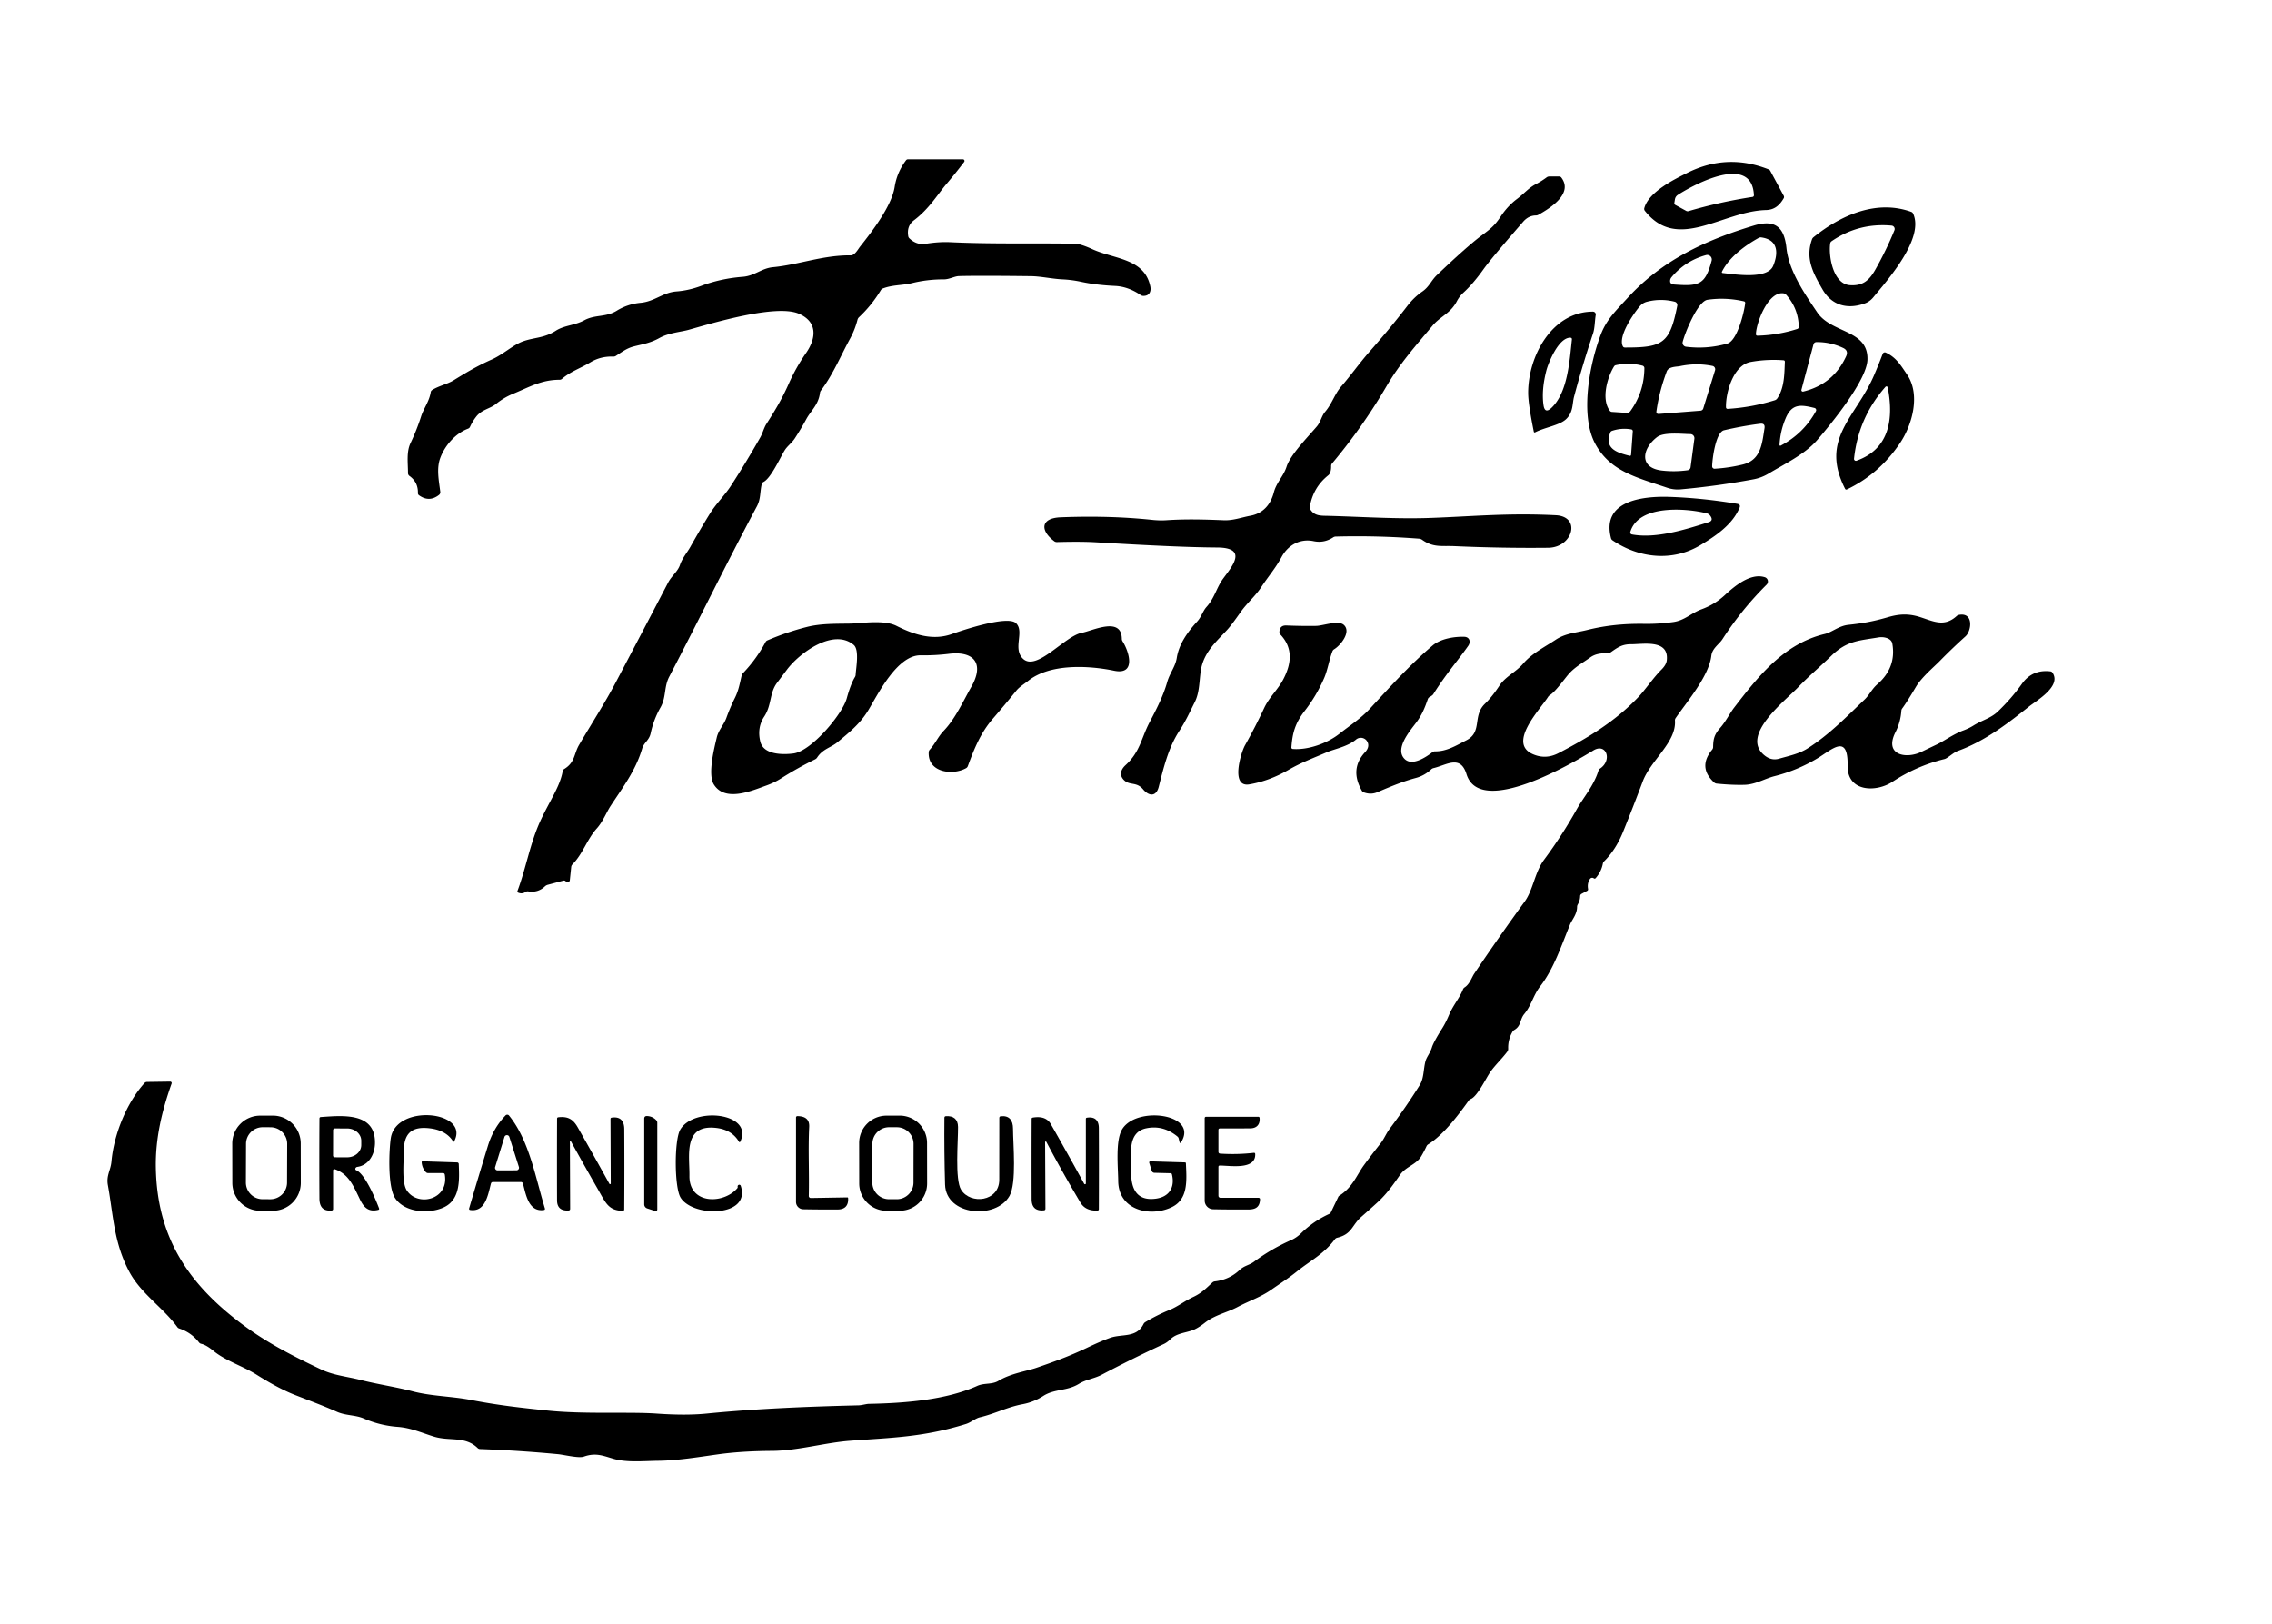 <?xml version="1.0" encoding="UTF-8" standalone="no"?>
<!DOCTYPE svg PUBLIC "-//W3C//DTD SVG 1.1//EN" "http://www.w3.org/Graphics/SVG/1.1/DTD/svg11.dtd">
<svg xmlns="http://www.w3.org/2000/svg" version="1.1" viewBox="0.00 0.00 827.00 591.00">
<path fill="#000000" d="
  M 293.37 128.54
  C 297.14 123.14 297.69 117.13 290.72 114.16
  C 282.46 110.65 259.52 117.55 250.65 120.05
  C 247.88 120.83 243.44 121.13 240.06 123.01
  C 236.70 124.87 234.14 125.22 230.71 126.09
  C 228.14 126.74 226.36 128.14 224.17 129.54
  Q 223.75 129.81 223.25 129.79
  Q 218.66 129.62 214.92 131.87
  C 211.19 134.12 207.78 135.14 204.55 137.91
  A 1.28 1.26 24.4 0 1 203.68 138.23
  C 197.01 138.23 192.59 140.95 186.73 143.35
  Q 183.38 144.73 180.54 147.04
  C 178.38 148.79 175.35 149.07 173.35 151.65
  Q 172.00 153.37 171.09 155.37
  Q 170.87 155.85 170.38 156.03
  C 165.76 157.77 161.92 162.19 160.25 166.73
  C 158.82 170.62 159.77 175.03 160.27 179.03
  A 1.25 1.24 67.5 0 1 159.81 180.15
  Q 156.22 182.96 152.49 180.26
  A 0.93 0.91 -71.6 0 1 152.12 179.50
  Q 152.23 175.52 149.03 173.24
  A 1.27 1.26 18.2 0 1 148.51 172.22
  C 148.51 168.72 147.88 164.54 149.41 161.33
  Q 151.69 156.55 153.30 151.52
  C 154.21 148.66 156.26 146.12 156.79 142.73
  A 1.13 1.10 -11.7 0 1 157.31 141.96
  C 159.83 140.38 162.80 139.85 165.12 138.42
  C 169.72 135.59 173.64 133.23 179.03 130.84
  C 183.12 129.03 186.77 125.52 190.41 124.23
  C 194.51 122.77 198.05 123.11 202.31 120.38
  C 205.47 118.37 209.20 118.46 212.71 116.56
  C 216.66 114.43 220.52 115.55 224.49 113.10
  Q 228.49 110.64 233.20 110.21
  C 238.29 109.74 241.26 106.46 246.22 106.08
  Q 250.72 105.74 255.30 104.03
  Q 262.39 101.37 270.39 100.75
  C 274.74 100.41 277.17 97.64 281.41 97.25
  C 290.59 96.39 299.51 92.84 309.68 92.95
  C 311.17 92.97 312.42 90.57 313.05 89.79
  C 317.42 84.29 324.58 74.99 325.66 68.02
  Q 326.49 62.75 329.78 58.37
  Q 330.06 58.00 330.52 58.00
  L 350.48 58.00
  A 0.59 0.59 0.0 0 1 350.95 58.95
  Q 347.84 63.05 344.50 66.99
  C 341.04 71.08 338.21 76.01 332.69 80.18
  Q 329.97 82.22 330.60 85.98
  Q 330.67 86.44 331.01 86.76
  Q 333.67 89.29 337.00 88.74
  Q 341.75 87.96 345.90 88.16
  C 360.97 88.87 376.15 88.47 391.24 88.70
  Q 393.29 88.73 397.72 90.75
  C 405.67 94.36 416.58 94.04 418.70 104.24
  C 419.11 106.23 418.24 107.79 416.09 107.70
  A 1.67 1.63 -25.9 0 1 415.22 107.41
  Q 410.69 104.31 405.93 104.08
  Q 399.02 103.76 393.51 102.57
  Q 390.17 101.85 386.78 101.69
  C 382.82 101.50 378.90 100.56 375.15 100.52
  Q 355.38 100.29 349.00 100.50
  C 347.37 100.56 345.58 101.70 343.50 101.69
  Q 337.58 101.66 331.84 103.08
  C 328.60 103.88 324.81 103.66 321.37 105.00
  A 1.60 1.54 -84.0 0 0 320.60 105.65
  Q 317.31 111.11 312.68 115.46
  A 1.89 1.87 76.3 0 0 312.14 116.36
  Q 311.21 120.00 309.46 123.20
  C 306.02 129.50 303.17 136.43 298.83 142.14
  Q 298.53 142.54 298.47 143.03
  C 297.94 147.34 295.17 149.47 293.51 152.54
  Q 291.55 156.15 289.32 159.57
  C 288.15 161.35 286.59 162.32 285.54 164.06
  C 283.87 166.84 280.55 174.15 277.90 175.44
  A 1.14 1.14 0.0 0 0 277.28 176.22
  C 276.58 179.18 276.96 181.62 275.50 184.34
  C 264.55 204.83 254.37 225.73 243.60 246.31
  C 241.63 250.08 242.56 253.75 240.42 257.51
  Q 237.91 261.93 236.84 266.92
  C 236.28 269.53 234.40 270.27 233.76 272.44
  C 231.36 280.57 226.61 286.70 222.22 293.42
  C 220.75 295.68 219.46 299.08 217.21 301.58
  C 213.65 305.55 212.15 310.83 208.37 314.64
  Q 207.97 315.03 207.92 315.59
  L 207.41 320.45
  A 0.67 0.66 88.9 0 1 206.86 321.03
  Q 206.27 321.12 205.88 320.76
  A 0.89 0.88 -30.8 0 0 205.04 320.55
  L 199.38 322.07
  Q 198.79 322.23 198.34 322.65
  Q 195.83 325.04 192.28 324.47
  Q 191.74 324.38 191.28 324.69
  Q 190.04 325.51 188.66 324.94
  Q 188.20 324.74 188.37 324.27
  C 191.48 316.02 192.90 307.13 196.62 298.97
  C 199.86 291.86 203.84 286.38 204.82 280.71
  Q 204.90 280.21 205.34 279.95
  C 209.38 277.49 208.85 274.44 210.81 271.10
  C 215.23 263.56 220.14 255.97 224.10 248.45
  Q 233.70 230.25 243.22 212.00
  C 244.42 209.70 246.73 208.00 247.51 205.63
  C 248.31 203.23 250.19 200.99 251.10 199.38
  Q 255.35 191.86 258.43 186.93
  C 260.64 183.39 263.87 180.21 266.00 176.92
  Q 271.62 168.25 276.72 159.26
  C 277.60 157.72 278.06 155.76 278.94 154.37
  C 282.08 149.46 284.52 145.49 287.14 139.60
  Q 289.73 133.78 293.37 128.54
  Z"
/>
<path fill="#000000" d="
  M 598.51 75.79
  C 600.11 69.81 609.53 65.26 614.14 62.95
  C 623.87 58.08 633.71 57.69 643.75 61.66
  Q 644.18 61.83 644.39 62.24
  L 649.27 71.27
  A 0.92 0.92 0.0 0 1 649.25 72.18
  C 647.81 74.64 645.99 76.38 642.85 76.46
  C 626.87 76.85 610.64 91.89 598.71 76.73
  A 1.09 1.09 0.0 0 1 598.51 75.79
  Z
  M 609.66 72.60
  L 609.46 73.82
  Q 609.37 74.37 609.86 74.63
  L 613.77 76.77
  A 1.10 1.09 -38.7 0 0 614.61 76.86
  Q 626.09 73.49 637.91 71.69
  A 0.60 0.59 -5.4 0 0 638.42 71.08
  C 637.73 55.78 616.64 67.13 610.76 70.92
  Q 609.84 71.52 609.66 72.60
  Z"
/>
<path fill="#000000" d="
  M 445.20 210.63
  C 448.42 206.23 454.44 199.34 443.00 199.29
  Q 428.95 199.22 398.82 197.39
  Q 393.57 197.07 384.70 197.31
  Q 384.18 197.32 383.77 197.02
  C 378.61 193.18 378.64 188.59 386.06 188.30
  Q 403.76 187.60 419.25 189.22
  Q 422.15 189.53 424.60 189.36
  C 431.58 188.89 438.47 189.08 445.45 189.37
  C 448.85 189.51 451.86 188.34 455.20 187.72
  C 459.80 186.87 462.54 183.58 463.66 179.27
  C 464.60 175.62 467.19 173.38 468.31 169.88
  C 469.71 165.47 476.22 158.90 479.34 155.21
  C 480.77 153.52 481.02 151.45 482.36 149.87
  C 484.87 146.92 485.80 143.43 488.19 140.67
  C 491.72 136.60 494.97 132.01 498.35 128.17
  Q 506.18 119.29 512.20 111.44
  Q 514.67 108.21 517.71 106.12
  C 520.25 104.37 520.92 102.13 523.03 100.12
  Q 533.92 89.74 539.25 85.75
  C 542.39 83.41 543.94 82.28 546.23 78.83
  Q 548.80 74.95 552.17 72.43
  C 554.72 70.53 556.33 68.46 559.00 67.06
  Q 561.09 65.97 562.98 64.56
  A 1.60 1.54 -62.3 0 1 563.91 64.25
  L 567.53 64.25
  A 0.98 0.97 -18.1 0 1 568.31 64.64
  C 572.63 70.32 564.72 75.54 559.93 78.20
  Q 559.51 78.43 559.04 78.43
  Q 556.38 78.47 554.44 80.69
  Q 542.82 94.02 539.99 97.99
  Q 536.18 103.33 532.63 106.56
  Q 531.26 107.80 530.28 109.66
  C 527.93 114.13 524.30 115.11 521.43 118.54
  C 515.44 125.69 509.53 132.30 504.69 140.57
  Q 495.96 155.50 484.81 168.77
  A 1.26 1.22 65.5 0 0 484.53 169.56
  Q 484.57 172.14 483.49 173.01
  Q 477.98 177.40 476.78 184.46
  Q 476.69 184.97 476.96 185.42
  C 478.51 187.94 480.96 187.71 483.68 187.78
  C 496.06 188.12 508.46 188.97 520.82 188.52
  C 536.07 187.97 548.90 186.68 566.30 187.55
  C 575.65 188.02 572.51 199.30 563.53 199.39
  Q 546.52 199.56 529.51 198.80
  C 524.80 198.58 521.76 199.42 517.62 196.47
  Q 517.13 196.13 516.53 196.08
  Q 501.39 194.91 486.21 195.31
  A 1.76 1.75 27.3 0 0 485.26 195.61
  Q 481.94 197.78 478.14 196.98
  C 473.17 195.94 468.82 198.46 466.51 202.72
  C 464.26 206.89 461.56 209.93 459.08 213.72
  C 456.94 217.00 453.88 219.52 451.55 222.84
  Q 448.25 227.54 446.81 229.12
  C 442.77 233.54 438.08 237.43 437.08 244.16
  C 436.51 248.00 436.64 252.09 434.89 255.58
  C 433.04 259.24 431.69 262.34 429.21 266.14
  C 425.23 272.24 423.42 279.96 421.78 286.39
  C 420.83 290.15 418.17 289.82 416.07 287.31
  C 413.76 284.56 411.33 285.92 409.32 284.14
  C 407.35 282.39 407.80 280.26 409.70 278.52
  C 415.04 273.62 415.38 268.72 418.46 262.87
  C 420.95 258.13 423.41 253.39 424.87 248.22
  C 425.79 244.98 427.83 242.70 428.34 239.47
  C 429.12 234.53 432.09 230.26 435.78 226.21
  C 437.33 224.51 437.77 222.48 439.19 220.89
  C 442.12 217.64 442.81 213.89 445.20 210.63
  Z"
/>
<path fill="#000000" d="
  M 660.08 86.37
  C 670.07 78.32 683.03 72.56 695.68 77.12
  Q 696.16 77.30 696.38 77.77
  C 700.51 86.82 687.13 101.84 681.89 108.21
  Q 680.61 109.76 678.89 110.40
  C 672.73 112.69 666.84 111.35 663.38 105.34
  C 659.81 99.16 657.10 94.01 659.56 87.11
  Q 659.72 86.67 660.08 86.37
  Z
  M 666.18 88.62
  C 665.52 93.26 667.24 103.39 673.36 103.80
  C 677.97 104.11 680.33 102.20 682.66 98.07
  Q 686.64 91.01 689.57 83.82
  A 1.23 1.23 0.0 0 0 688.54 82.13
  Q 676.54 81.05 666.70 87.80
  Q 666.26 88.10 666.18 88.62
  Z"
/>
<path fill="#000000" d="
  M 592.44 108.44
  C 605.05 94.66 620.84 87.41 638.42 82.10
  C 646.45 79.68 649.48 83.01 650.26 90.30
  C 651.16 98.74 657.06 107.18 661.48 113.73
  C 666.69 121.43 680.10 119.91 679.75 130.95
  C 679.51 138.43 666.44 154.44 661.40 160.24
  C 656.93 165.38 649.59 168.87 643.77 172.37
  Q 641.16 173.94 638.23 174.48
  Q 625.09 176.93 611.78 178.13
  Q 609.27 178.36 606.84 177.54
  C 595.79 173.80 586.15 171.60 580.70 161.62
  C 574.97 151.14 578.64 132.27 582.73 121.65
  C 584.83 116.20 588.37 112.88 592.44 108.44
  Z
  M 640.15 86.60
  C 635.14 89.37 629.46 93.60 626.83 98.80
  Q 626.56 99.33 627.15 99.39
  C 631.43 99.85 643.31 101.81 645.42 96.77
  C 647.37 92.12 647.26 87.25 641.08 86.42
  A 1.57 1.53 -55.2 0 0 640.15 86.60
  Z
  M 608.41 100.92
  Q 607.83 101.62 607.92 102.51
  Q 608.02 103.47 609.59 103.58
  C 618.41 104.22 620.74 103.66 623.03 94.88
  A 1.66 1.66 0.0 0 0 620.99 92.86
  Q 613.41 94.93 608.41 100.92
  Z
  M 649.19 106.77
  C 643.61 105.97 639.30 117.39 639.15 121.57
  Q 639.12 122.19 639.75 122.18
  Q 647.18 121.99 654.21 119.73
  A 0.77 0.77 0.0 0 0 654.75 118.98
  Q 654.59 112.26 650.16 107.29
  Q 649.77 106.85 649.19 106.77
  Z
  M 621.53 109.12
  C 617.92 109.64 613.27 121.30 612.49 124.44
  A 1.44 1.43 10.6 0 0 613.70 126.20
  Q 621.27 127.16 628.70 125.07
  C 632.44 124.03 634.95 113.24 635.24 110.33
  Q 635.29 109.80 634.77 109.68
  Q 628.15 108.16 621.53 109.12
  Z
  M 596.87 111.48
  C 594.56 114.20 588.91 122.41 590.70 126.03
  Q 590.92 126.48 591.44 126.49
  C 605.30 126.53 607.81 124.99 610.52 111.29
  A 1.27 1.26 -77.5 0 0 609.59 109.82
  Q 604.55 108.54 599.52 109.82
  Q 597.93 110.23 596.87 111.48
  Z
  M 660.08 125.42
  L 655.71 141.87
  A 0.54 0.54 0.0 0 0 656.36 142.53
  Q 667.31 139.87 671.99 129.67
  Q 672.94 127.61 670.88 126.64
  Q 666.29 124.48 661.25 124.51
  Q 660.32 124.52 660.08 125.42
  Z
  M 637.22 131.75
  C 630.83 132.93 628.12 143.02 628.25 148.26
  A 0.58 0.58 0.0 0 0 628.87 148.83
  Q 637.63 148.29 646.01 145.69
  A 1.75 1.74 8.5 0 0 646.92 145.02
  C 649.58 141.05 649.48 136.05 649.68 131.72
  Q 649.70 131.17 649.15 131.13
  Q 643.08 130.68 637.22 131.75
  Z
  M 587.50 133.38
  C 584.98 137.47 582.80 145.37 585.99 149.55
  A 0.99 0.96 72.5 0 0 586.69 149.93
  L 592.06 150.29
  A 1.60 1.60 0.0 0 0 593.47 149.62
  Q 598.47 142.66 598.55 134.01
  A 0.94 0.93 7.4 0 0 597.84 133.09
  Q 593.05 131.86 588.17 132.91
  Q 587.74 133.00 587.50 133.38
  Z
  M 606.69 135.19
  Q 603.95 142.50 602.94 149.69
  Q 602.79 150.75 603.86 150.67
  L 618.98 149.49
  A 1.14 1.14 0.0 0 0 619.98 148.69
  L 624.27 134.78
  A 1.25 1.24 -75.7 0 0 623.33 133.19
  Q 617.47 132.01 611.49 133.27
  C 610.31 133.52 607.37 133.37 606.69 135.19
  Z
  M 649.98 152.23
  Q 648.01 156.85 647.73 161.95
  A 0.29 0.29 0.0 0 0 648.15 162.22
  Q 656.45 157.86 660.98 149.67
  A 0.80 0.80 0.0 0 0 660.47 148.50
  C 655.49 147.28 652.27 146.83 649.98 152.23
  Z
  M 627.53 156.62
  C 624.47 157.35 623.23 167.30 623.22 169.76
  A 0.86 0.86 0.0 0 0 624.14 170.62
  Q 629.27 170.32 634.31 169.10
  C 640.95 167.49 641.37 161.61 642.27 155.89
  Q 642.57 153.99 640.66 154.24
  Q 634.08 155.08 627.53 156.62
  Z
  M 586.16 157.40
  C 583.90 163.19 588.34 164.72 593.12 165.90
  Q 593.67 166.03 593.71 165.47
  L 594.33 157.01
  A 0.66 0.65 -82.8 0 0 593.79 156.31
  Q 590.20 155.67 586.73 156.85
  Q 586.32 156.99 586.16 157.40
  Z
  M 603.18 159.09
  C 597.78 163.20 596.42 170.29 604.92 171.28
  Q 609.63 171.82 614.29 171.17
  A 1.25 1.25 0.0 0 0 615.36 170.10
  L 616.75 159.70
  A 1.49 1.48 -85.9 0 0 615.30 158.02
  C 612.31 157.98 605.64 157.20 603.18 159.09
  Z"
/>
<path fill="#000000" d="
  M 556.24 143.02
  C 556.21 129.69 564.87 113.44 579.82 113.43
  A 1.04 1.04 0.0 0 1 580.84 114.65
  C 580.47 116.80 580.53 119.37 579.85 121.41
  Q 576.04 132.79 572.95 144.39
  C 572.27 146.95 572.71 150.02 570.09 152.53
  C 567.72 154.82 562.42 155.52 558.83 157.34
  Q 558.38 157.57 558.28 157.07
  Q 556.25 147.07 556.24 143.02
  Z
  M 571.53 122.91
  C 567.17 122.96 563.51 132.37 562.89 134.78
  Q 561.04 141.92 561.82 147.43
  Q 562.29 150.76 564.73 148.45
  C 570.66 142.84 571.31 131.31 572.16 123.61
  Q 572.23 122.91 571.53 122.91
  Z"
/>
<path fill="#000000" d="
  M 685.30 128.80
  A 0.84 0.83 -67.0 0 1 686.44 128.34
  C 690.28 130.14 691.90 133.00 694.19 136.37
  C 699.10 143.59 696.13 154.57 691.57 161.34
  Q 684.05 172.52 672.30 178.14
  Q 671.83 178.36 671.59 177.90
  C 662.31 159.66 675.52 152.00 682.15 136.60
  Q 683.77 132.82 685.30 128.80
  Z
  M 686.31 140.81
  Q 676.43 152.02 674.86 166.98
  A 0.69 0.69 0.0 0 0 675.78 167.70
  C 687.87 163.40 689.33 152.28 687.13 141.03
  A 0.47 0.47 0.0 0 0 686.31 140.81
  Z"
/>
<path fill="#000000" d="
  M 586.41 195.94
  C 582.79 182.19 598.00 180.54 607.76 180.87
  Q 619.82 181.29 632.36 183.40
  Q 633.69 183.62 633.17 184.86
  C 630.55 191.01 624.61 195.01 618.97 198.41
  C 608.79 204.54 596.57 203.21 586.92 196.66
  A 1.30 1.26 10.5 0 1 586.41 195.94
  Z
  M 621.29 186.87
  C 614.39 185.07 596.42 183.41 593.43 193.63
  A 0.72 0.72 0.0 0 0 593.98 194.53
  C 602.86 196.21 613.94 192.60 621.91 190.09
  Q 623.82 189.49 622.51 187.71
  A 2.19 2.18 79.4 0 0 621.29 186.87
  Z"
/>
<path fill="#000000" d="
  M 550.52 375.59
  Q 548.86 378.46 548.97 381.73
  A 1.74 1.72 -27.6 0 1 548.62 382.83
  C 546.61 385.51 544.03 387.87 542.30 390.45
  C 540.75 392.76 537.71 399.11 535.35 400.04
  Q 534.88 400.23 534.58 400.64
  C 530.57 406.24 525.30 413.17 519.84 416.55
  A 1.60 1.59 86.7 0 0 519.24 417.23
  Q 518.38 419.08 517.37 420.79
  C 515.47 424.03 511.78 424.52 509.56 427.71
  C 507.01 431.38 504.74 434.61 501.37 437.69
  Q 498.49 440.32 495.56 442.89
  C 491.98 446.02 492.21 449.22 486.71 450.54
  A 1.47 1.44 10.5 0 0 485.88 451.10
  C 481.92 456.46 476.88 458.94 472.14 462.76
  C 469.16 465.16 466.76 466.67 462.70 469.49
  C 458.81 472.20 454.77 473.47 450.42 475.78
  C 446.51 477.85 442.31 478.57 438.53 481.52
  Q 435.92 483.56 434.04 484.23
  C 431.47 485.15 428.22 485.38 426.15 487.38
  Q 424.83 488.67 423.61 489.23
  Q 412.16 494.53 401.01 500.41
  C 398.27 501.85 395.30 502.13 392.72 503.72
  C 388.37 506.40 383.83 505.50 379.76 508.12
  Q 376.24 510.39 372.16 511.14
  C 366.79 512.13 362.06 514.63 356.68 515.89
  C 355.04 516.27 353.43 517.76 351.59 518.33
  C 335.97 523.21 323.99 523.32 309.44 524.43
  C 300.13 525.14 290.33 528.07 280.94 528.12
  Q 269.94 528.18 261.32 529.38
  C 254.14 530.38 246.54 531.65 239.55 531.72
  C 234.53 531.78 228.30 532.41 223.48 531.04
  C 219.61 529.95 216.97 528.64 212.49 530.21
  C 210.63 530.86 205.27 529.52 203.16 529.32
  Q 188.97 527.97 174.73 527.45
  A 1.34 1.32 -21.8 0 1 173.87 527.09
  C 169.29 522.63 163.72 524.68 157.99 522.93
  C 153.54 521.57 149.63 519.74 144.80 519.38
  Q 138.36 518.91 132.42 516.33
  C 129.34 515.00 125.89 515.33 122.65 513.89
  C 117.67 511.68 112.53 509.78 107.45 507.80
  Q 101.43 505.45 93.45 500.42
  C 88.54 497.32 82.06 495.31 77.74 491.75
  Q 75.06 489.54 73.25 489.15
  Q 72.75 489.04 72.43 488.63
  Q 69.61 485.00 65.23 483.57
  A 1.31 1.31 0.0 0 1 64.58 483.10
  C 59.39 475.98 51.36 470.93 47.11 463.01
  C 41.41 452.41 41.25 442.28 39.27 431.37
  C 38.64 427.87 40.29 426.01 40.58 422.74
  C 41.44 413.04 46.01 401.53 52.59 394.25
  Q 52.96 393.84 53.52 393.83
  L 61.96 393.71
  A 0.53 0.53 0.0 0 1 62.47 394.42
  C 58.93 404.41 56.54 414.35 56.73 425.05
  C 57.19 450.87 68.92 468.08 89.64 483.12
  C 98.14 489.30 107.40 493.97 116.89 498.48
  C 121.50 500.66 126.29 501.04 131.26 502.31
  C 137.56 503.91 143.89 504.80 150.15 506.43
  C 157.10 508.25 164.31 508.21 171.39 509.58
  C 181.72 511.59 189.81 512.43 199.25 513.43
  C 212.47 514.84 228.89 513.83 239.00 514.54
  Q 249.61 515.29 257.16 514.54
  C 275.52 512.73 294.12 511.99 312.57 511.54
  C 313.71 511.51 315.31 511.02 316.25 511.00
  C 329.17 510.76 344.28 509.61 355.70 504.47
  C 358.26 503.31 361.07 504.06 363.44 502.62
  C 367.89 499.93 373.73 499.09 377.14 497.92
  C 383.41 495.77 389.04 493.75 395.39 490.73
  Q 400.99 488.06 404.20 486.94
  C 408.41 485.48 413.72 487.07 416.23 481.96
  Q 416.46 481.51 416.89 481.25
  Q 421.12 478.70 425.64 476.85
  C 428.73 475.59 431.23 473.55 434.30 472.12
  C 437.36 470.70 438.95 469.00 441.29 466.85
  A 1.57 1.57 0.0 0 1 442.19 466.43
  Q 447.43 465.81 451.16 462.32
  C 452.97 460.63 454.67 460.58 456.45 459.27
  Q 462.76 454.57 469.93 451.42
  Q 471.93 450.54 473.61 448.89
  Q 478.10 444.48 483.89 441.84
  A 1.14 1.10 -0.5 0 0 484.42 441.32
  L 487.15 435.62
  A 0.92 0.88 -4.5 0 1 487.48 435.25
  C 492.35 432.20 493.84 427.71 496.43 424.17
  Q 499.39 420.13 502.50 416.22
  C 503.81 414.58 504.54 412.59 505.85 410.85
  Q 511.64 403.16 516.75 395.02
  C 518.34 392.48 518.08 389.27 518.85 386.34
  C 519.29 384.69 520.54 383.41 521.22 381.21
  Q 521.81 379.31 524.99 374.26
  Q 526.25 372.25 527.42 369.47
  C 528.87 365.98 531.30 363.26 532.51 360.15
  Q 532.69 359.69 533.10 359.42
  C 534.96 358.24 535.75 355.69 536.60 354.43
  Q 545.53 341.13 554.95 328.20
  C 558.06 323.93 558.62 317.54 562.03 312.95
  Q 568.60 304.10 573.98 294.49
  C 576.34 290.28 580.11 286.07 581.83 280.54
  Q 581.97 280.07 582.38 279.79
  C 587.01 276.70 584.66 270.30 579.96 273.18
  C 572.43 277.78 538.71 297.67 533.79 281.79
  C 531.57 274.63 526.57 278.47 521.81 279.59
  Q 521.31 279.71 520.95 280.05
  Q 518.51 282.33 515.40 283.17
  C 510.85 284.39 506.80 286.04 501.35 288.37
  Q 499.00 289.37 496.42 288.43
  Q 495.96 288.26 495.71 287.84
  Q 491.16 279.91 496.93 273.75
  C 498.03 272.56 498.44 271.14 497.60 269.81
  A 2.68 2.68 0.0 0 0 493.62 269.18
  C 490.48 271.82 485.72 272.62 482.79 273.90
  C 478.01 275.97 473.85 277.46 469.00 280.25
  Q 462.03 284.28 454.73 285.52
  C 447.80 286.70 451.67 273.97 453.19 271.27
  Q 456.92 264.63 460.15 257.72
  C 461.98 253.79 465.11 251.08 467.07 247.36
  C 470.12 241.59 470.74 235.89 466.03 230.94
  A 1.21 1.21 0.0 0 1 465.70 230.06
  Q 465.80 227.57 468.25 227.67
  Q 473.67 227.90 479.08 227.82
  C 481.59 227.78 487.14 225.64 489.15 227.46
  C 491.95 229.99 488.00 234.89 485.61 236.34
  A 1.47 1.46 85.0 0 0 485.00 237.07
  C 483.76 240.36 483.26 243.88 482.00 246.79
  Q 479.20 253.25 474.90 258.78
  C 471.45 263.21 470.44 266.80 470.07 272.08
  A 0.52 0.51 -86.0 0 0 470.54 272.63
  C 475.96 273.08 483.01 270.67 487.51 267.11
  C 491.32 264.10 495.31 261.56 498.59 258.01
  C 505.93 250.05 513.20 241.97 521.47 234.95
  C 524.40 232.46 529.44 231.67 532.99 231.79
  C 534.89 231.85 535.46 233.60 534.42 235.09
  C 530.61 240.53 526.57 244.97 521.70 252.69
  Q 521.41 253.14 520.36 253.72
  A 1.40 1.37 86.1 0 0 519.72 254.47
  C 518.60 257.70 517.59 260.22 515.44 263.09
  C 513.28 265.98 507.59 272.51 511.23 276.23
  C 513.92 278.98 518.83 275.77 521.44 273.78
  A 1.42 1.40 -62.3 0 1 522.31 273.50
  C 526.55 273.57 530.07 271.36 533.74 269.48
  C 539.66 266.44 535.90 260.65 540.47 256.21
  Q 543.11 253.65 545.80 249.55
  C 547.98 246.24 551.84 244.60 554.44 241.54
  C 557.56 237.86 562.28 235.50 566.28 232.85
  C 569.80 230.51 573.70 230.31 577.69 229.32
  C 584.63 227.59 591.34 226.97 598.50 227.08
  Q 603.83 227.16 609.10 226.41
  C 613.24 225.82 615.59 223.16 619.35 221.78
  Q 624.13 220.04 627.84 216.61
  C 631.46 213.26 637.20 208.48 642.37 210.10
  A 1.63 1.63 0.0 0 1 643.04 212.81
  Q 633.92 221.88 626.94 232.70
  C 625.76 234.52 623.24 235.96 622.92 238.69
  C 622.05 246.07 614.17 255.26 609.92 261.40
  A 1.42 1.40 60.2 0 0 609.68 262.31
  C 610.21 270.25 600.87 276.66 597.95 284.45
  Q 594.49 293.66 590.79 302.80
  Q 588.14 309.33 583.89 313.52
  Q 583.54 313.86 583.44 314.34
  Q 582.86 317.32 580.85 319.61
  Q 580.52 319.98 580.12 319.70
  Q 579.75 319.43 579.29 319.55
  Q 578.93 319.63 578.68 320.03
  Q 577.69 321.59 578.05 323.56
  Q 578.14 324.05 577.70 324.28
  L 575.68 325.36
  A 0.96 0.95 76.9 0 0 575.17 326.19
  Q 575.12 327.84 574.30 329.22
  Q 574.05 329.64 574.05 330.14
  C 574.04 332.80 572.20 334.78 571.48 336.52
  C 568.42 343.94 565.60 352.63 560.65 358.98
  C 558.10 362.26 557.42 365.96 554.85 369.06
  C 553.11 371.15 553.80 373.37 551.19 374.91
  Q 550.76 375.16 550.52 375.59
  Z
  M 570.89 245.47
  C 569.20 247.45 566.21 251.71 564.17 253.01
  Q 563.74 253.28 563.49 253.68
  C 560.52 258.31 548.75 270.39 557.83 274.47
  Q 562.56 276.59 567.26 274.15
  C 577.99 268.59 587.74 262.70 596.17 253.93
  C 598.84 251.16 601.62 246.89 604.81 243.69
  Q 606.54 241.95 606.71 240.31
  C 607.51 232.60 598.03 234.52 593.67 234.50
  C 590.45 234.48 588.82 235.66 586.35 237.39
  A 1.66 1.62 25.3 0 1 585.45 237.70
  C 583.08 237.80 580.91 237.82 578.85 239.30
  C 576.03 241.32 573.17 242.82 570.89 245.47
  Z"
/>
<path fill="#000000" d="
  M 623.92 284.81
  Q 617.93 279.29 623.20 272.91
  Q 623.57 272.46 623.57 271.89
  C 623.62 268.89 624.05 267.32 626.16 264.93
  C 628.16 262.67 629.60 259.69 631.21 257.59
  C 640.15 245.97 649.41 234.28 664.25 230.75
  C 666.82 230.14 669.30 227.81 672.79 227.44
  C 677.90 226.89 681.78 226.24 687.29 224.63
  C 691.13 223.51 694.50 223.28 698.54 224.50
  C 703.53 226.02 707.56 228.47 712.21 224.24
  A 1.75 1.72 -71.1 0 1 713.07 223.81
  C 718.48 222.81 717.67 229.63 715.42 231.65
  Q 710.57 236.01 706.04 240.64
  C 704.04 242.69 699.48 246.51 697.44 249.95
  Q 694.08 255.62 692.39 257.90
  A 1.59 1.57 65.2 0 0 692.09 258.73
  Q 691.80 262.88 689.96 266.50
  C 685.68 274.91 693.86 276.36 699.37 273.69
  Q 702.27 272.29 705.17 270.91
  C 707.42 269.85 711.17 267.17 714.52 265.94
  Q 716.63 265.17 718.30 264.12
  C 721.46 262.14 724.63 261.49 727.29 258.93
  Q 732.28 254.12 735.96 248.93
  Q 739.72 243.62 746.33 244.38
  Q 746.81 244.43 747.08 244.82
  C 750.52 249.75 741.26 255.04 738.60 257.15
  C 731.11 263.11 722.60 269.75 712.68 273.34
  C 710.90 273.99 708.97 276.02 707.77 276.31
  Q 697.58 278.81 688.83 284.59
  C 682.97 288.47 672.38 288.36 672.53 278.73
  C 672.71 266.91 666.96 272.77 661.56 276.02
  Q 654.23 280.43 645.91 282.53
  C 642.48 283.39 639.00 285.57 635.01 285.68
  Q 630.51 285.80 624.89 285.24
  A 1.65 1.63 -20.8 0 1 623.92 284.81
  Z
  M 642.14 274.86
  Q 644.68 276.99 647.53 276.18
  C 651.23 275.13 654.84 274.40 657.93 272.44
  C 665.80 267.45 671.97 261.04 678.69 254.65
  C 680.49 252.94 681.31 250.85 683.32 249.10
  Q 690.34 243.00 688.80 234.26
  C 688.45 232.29 685.70 231.69 683.79 232.01
  C 676.55 233.22 672.23 233.22 666.59 238.71
  C 662.62 242.58 658.47 246.02 654.53 250.14
  C 649.73 255.16 633.45 267.60 642.14 274.86
  Z"
/>
<path fill="#000000" d="
  M 259.82 285.51
  C 257.48 281.71 260.20 271.54 260.91 268.43
  C 261.51 265.81 263.54 263.74 264.40 261.33
  Q 265.74 257.58 267.52 254.02
  C 268.86 251.32 269.28 248.77 269.95 245.95
  Q 270.08 245.41 270.46 245.02
  Q 275.33 239.93 278.67 233.69
  A 1.33 1.33 0.0 0 1 279.31 233.11
  Q 286.29 230.10 293.62 228.23
  C 298.75 226.92 304.12 227.07 309.51 226.98
  C 313.55 226.91 321.69 225.48 326.32 227.81
  C 332.83 231.09 339.63 233.23 346.45 230.79
  C 350.36 229.39 366.74 223.91 369.80 226.81
  C 373.03 229.87 368.52 236.06 372.34 239.75
  C 377.34 244.58 387.49 231.50 393.84 230.32
  C 397.76 229.59 408.23 224.30 408.34 232.53
  Q 408.35 233.02 408.61 233.43
  C 410.93 237.04 413.71 245.82 405.54 244.14
  C 396.18 242.21 382.15 241.48 374.20 247.87
  C 372.73 249.05 371.10 249.98 369.94 251.40
  Q 365.76 256.57 361.41 261.59
  C 356.88 266.82 354.60 272.60 352.28 278.88
  A 1.42 1.39 85.9 0 1 351.66 279.61
  C 346.93 282.30 337.65 281.34 338.05 273.80
  A 1.50 1.48 -22.6 0 1 338.43 272.89
  C 340.45 270.69 341.45 268.16 343.49 266.03
  C 347.77 261.57 350.55 255.28 353.59 249.94
  C 358.37 241.53 354.55 236.87 345.37 237.99
  Q 340.27 238.61 335.11 238.53
  C 326.54 238.39 319.47 252.90 316.03 258.58
  C 313.07 263.48 309.12 266.61 304.82 270.19
  C 302.49 272.13 299.48 272.61 297.45 275.74
  A 1.90 1.89 3.1 0 1 296.71 276.40
  Q 290.24 279.57 284.18 283.43
  Q 281.95 284.85 278.99 285.92
  C 273.79 287.78 263.92 292.15 259.82 285.51
  Z
  M 276.76 269.97
  C 277.93 274.78 284.95 274.77 288.82 274.27
  C 295.34 273.43 306.61 259.99 308.21 254.23
  Q 309.68 248.91 311.18 246.48
  A 1.89 1.86 -28.3 0 0 311.46 245.57
  C 311.61 242.97 312.86 236.50 310.75 234.74
  C 303.37 228.54 291.01 237.69 286.46 243.74
  Q 284.66 246.14 282.84 248.56
  C 280.05 252.27 280.93 256.69 278.16 260.87
  Q 275.52 264.87 276.76 269.97
  Z"
/>
<path fill="#000000" d="
  M 189.56 430.25
  L 179.48 430.25
  Q 178.85 430.25 178.69 430.86
  C 177.57 435.24 176.59 441.18 171.20 440.44
  Q 170.62 440.36 170.78 439.80
  Q 174.13 428.35 177.61 417.05
  Q 179.61 410.59 184.01 406.02
  A 0.86 0.85 -42.5 0 1 185.30 406.07
  C 192.62 415.09 194.84 428.33 198.33 439.82
  Q 198.50 440.37 197.93 440.45
  C 192.37 441.22 191.40 434.68 190.37 430.87
  Q 190.20 430.25 189.56 430.25
  Z
  M 180.23 424.81
  A 0.93 0.93 0.0 0 0 181.12 426.01
  L 188.00 425.99
  A 0.93 0.93 0.0 0 0 188.88 424.78
  L 185.40 413.83
  A 0.93 0.93 0.0 0 0 183.63 413.83
  L 180.23 424.81
  Z"
/>
<path fill="#000000" d="
  M 109.493 430.528
  A 10.16 10.16 0.0 0 1 99.35 440.706
  L 94.75 440.714
  A 10.16 10.16 0.0 0 1 84.573 430.572
  L 84.547 416.272
  A 10.16 10.16 0.0 0 1 94.69 406.094
  L 99.29 406.086
  A 10.16 10.16 0.0 0 1 109.468 416.228
  L 109.493 430.528
  Z
  M 104.534 416.406
  A 6.07 6.07 0.0 0 0 98.486 410.315
  L 95.646 410.305
  A 6.07 6.07 0.0 0 0 89.555 416.354
  L 89.505 430.414
  A 6.07 6.07 0.0 0 0 95.554 436.505
  L 98.394 436.515
  A 6.07 6.07 0.0 0 0 104.485 430.466
  L 104.534 416.406
  Z"
/>
<path fill="#000000" d="
  M 148.06 433.29
  C 152.06 439.41 163.48 436.70 161.91 427.56
  Q 161.81 427.01 161.25 427.00
  L 155.79 426.99
  A 1.07 1.07 0.0 0 1 154.99 426.63
  Q 153.65 425.15 153.49 423.11
  Q 153.46 422.69 153.88 422.71
  L 166.41 423.12
  A 0.60 0.60 0.0 0 1 166.99 423.70
  C 167.21 429.28 167.65 436.54 161.68 439.41
  C 156.33 441.97 147.37 441.44 143.83 436.13
  C 140.92 431.77 141.68 417.87 142.25 414.25
  C 144.24 401.64 171.16 404.41 165.32 415.44
  Q 165.14 415.79 164.93 415.46
  Q 162.42 411.46 156.56 410.72
  C 149.69 409.86 146.95 412.67 146.98 419.30
  C 147.00 422.91 146.18 430.40 148.06 433.29
  Z"
/>
<path fill="#000000" d="
  M 260.69 410.56
  C 248.54 409.17 251.05 420.73 250.95 427.99
  C 250.79 438.47 263.31 438.37 268.35 432.55
  A 0.65 0.64 61.8 0 0 268.51 432.01
  Q 268.43 431.56 268.80 431.33
  A 0.56 0.56 0.0 0 1 269.63 431.62
  C 273.47 443.07 252.18 443.23 247.72 435.90
  C 245.43 432.12 245.41 415.11 247.56 411.28
  C 252.39 402.69 274.42 405.02 269.48 415.52
  Q 269.25 416.01 268.97 415.55
  Q 266.36 411.21 260.69 410.56
  Z"
/>
<path fill="#000000" d="
  M 337.473 430.728
  A 9.96 9.96 0.0 0 1 327.53 440.706
  L 322.73 440.714
  A 9.96 9.96 0.0 0 1 312.753 430.772
  L 312.727 416.072
  A 9.96 9.96 0.0 0 1 322.67 406.094
  L 327.47 406.086
  A 9.96 9.96 0.0 0 1 337.447 416.028
  L 337.473 430.728
  Z
  M 332.532 416.393
  A 6.07 6.07 0.0 0 0 326.473 410.312
  L 323.633 410.308
  A 6.07 6.07 0.0 0 0 317.552 416.367
  L 317.528 430.427
  A 6.07 6.07 0.0 0 0 323.587 436.507
  L 326.427 436.512
  A 6.07 6.07 0.0 0 0 332.508 430.453
  L 332.532 416.393
  Z"
/>
<path fill="#000000" d="
  M 426.46 439.43
  C 418.59 443.17 407.15 440.48 407.03 429.93
  C 406.97 424.73 405.97 415.27 408.42 411.12
  C 413.54 402.43 436.37 405.40 429.94 415.73
  Q 429.51 416.43 429.32 415.63
  L 429.03 414.40
  Q 428.93 413.99 428.61 413.72
  Q 423.40 409.42 417.23 410.70
  C 410.02 412.20 411.91 420.80 411.75 426.07
  C 411.57 432.19 413.40 437.15 420.43 436.35
  C 425.44 435.79 427.77 432.38 426.58 427.45
  Q 426.48 427.06 426.07 427.05
  L 420.19 426.90
  A 1.05 1.04 -7.8 0 1 419.22 426.17
  L 418.35 423.39
  Q 418.14 422.71 418.85 422.73
  L 431.30 423.11
  Q 431.65 423.12 431.66 423.46
  C 431.98 429.95 432.48 436.57 426.46 439.43
  Z"
/>
<path fill="#000000" d="
  M 235.58 439.86
  A 1.56 1.55 9.0 0 1 234.50 438.38
  L 234.50 407.23
  Q 234.50 406.19 235.54 406.24
  Q 237.52 406.33 238.87 407.74
  A 1.36 1.34 -67.4 0 1 239.25 408.68
  L 239.25 440.25
  A 0.59 0.59 0.0 0 1 238.48 440.81
  L 235.58 439.86
  Z"
/>
<path fill="#000000" d="
  M 294.40 435.33
  A 0.73 0.72 -90.0 0 0 295.13 436.07
  L 308.38 435.85
  Q 308.70 435.84 308.72 436.16
  C 308.86 438.76 307.64 440.24 304.90 440.25
  Q 298.81 440.29 292.38 440.17
  A 2.69 2.68 0.7 0 1 289.75 437.49
  L 289.75 406.76
  A 0.49 0.49 0.0 0 1 290.24 406.27
  Q 294.75 406.28 294.55 410.19
  C 294.13 418.50 294.61 426.98 294.40 435.33
  Z"
/>
<path fill="#000000" d="
  M 367.45 435.33
  C 362.57 443.93 344.34 442.61 344.00 431.17
  Q 343.65 419.07 343.76 406.88
  Q 343.76 406.33 344.31 406.29
  C 347.00 406.11 348.69 407.33 348.72 410.19
  C 348.78 415.15 347.51 429.35 349.84 433.07
  C 353.27 438.56 363.72 437.40 363.73 429.43
  Q 363.76 418.19 363.75 406.93
  Q 363.75 406.38 364.29 406.32
  C 367.40 405.98 368.72 407.81 368.74 410.80
  C 368.76 416.57 370.12 430.61 367.45 435.33
  Z"
/>
<path fill="#000000" d="
  M 129.66 425.96
  C 132.91 427.31 136.72 436.51 137.97 439.82
  Q 138.14 440.27 137.67 440.39
  C 134.18 441.25 132.46 439.59 130.98 436.50
  C 128.56 431.47 126.87 427.34 121.86 425.59
  A 0.46 0.46 0.0 0 0 121.25 426.02
  L 121.25 440.01
  Q 121.25 440.58 120.68 440.63
  C 117.56 440.89 116.29 439.27 116.27 436.24
  Q 116.18 421.68 116.28 407.16
  Q 116.28 406.63 116.81 406.60
  C 124.51 406.09 136.80 404.70 136.49 416.25
  C 136.38 420.24 134.22 424.16 130.08 424.74
  Q 129.59 424.81 129.38 425.25
  A 0.53 0.53 0.0 0 0 129.66 425.96
  Z
  M 121.25 411.37
  L 121.23 420.63
  A 0.62 0.62 0.0 0 0 121.85 421.25
  L 126.35 421.26
  A 5.14 4.47 0.1 0 0 131.50 416.80
  L 131.50 415.24
  A 5.14 4.47 0.1 0 0 126.37 410.76
  L 121.87 410.75
  A 0.62 0.62 0.0 0 0 121.25 411.37
  Z"
/>
<path fill="#000000" d="
  M 207.44 415.48
  L 207.53 439.99
  Q 207.53 440.59 206.93 440.62
  C 204.33 440.76 202.77 439.69 202.76 436.90
  Q 202.71 422.03 202.77 407.21
  Q 202.77 406.73 203.26 406.68
  C 206.63 406.32 208.54 407.29 210.27 410.32
  Q 216.12 420.59 221.81 430.89
  A 0.27 0.26 31.0 0 0 222.31 430.77
  L 222.22 407.32
  Q 222.22 406.89 222.65 406.82
  C 225.76 406.36 227.22 407.94 227.23 411.01
  Q 227.32 425.61 227.22 440.18
  Q 227.21 440.77 226.62 440.75
  C 221.47 440.59 220.49 437.88 217.79 433.17
  Q 212.74 424.37 207.78 415.39
  A 0.18 0.18 0.0 0 0 207.44 415.48
  Z"
/>
<path fill="#000000" d="
  M 380.86 415.63
  A 0.24 0.23 -59.7 0 0 380.42 415.75
  L 380.54 439.95
  Q 380.54 440.51 379.98 440.56
  Q 375.53 440.99 375.51 436.52
  Q 375.46 421.88 375.52 407.28
  Q 375.52 406.88 375.92 406.81
  Q 380.69 405.99 382.52 409.21
  Q 388.69 420.03 394.64 430.90
  A 0.33 0.32 31.0 0 0 395.25 430.75
  L 395.25 407.29
  Q 395.25 406.90 395.64 406.84
  C 398.50 406.40 399.97 407.75 399.98 410.65
  Q 400.05 425.40 399.98 440.12
  Q 399.97 440.61 399.48 440.64
  Q 395.14 440.85 393.27 437.72
  Q 386.77 426.81 380.86 415.63
  Z"
/>
<path fill="#000000" d="
  M 443.50 424.77
  L 443.50 435.25
  A 0.75 0.75 0.0 0 0 444.25 436.00
  L 458.04 436.00
  Q 458.66 436.00 458.64 436.62
  C 458.53 439.29 457.12 440.23 454.51 440.25
  Q 448.23 440.30 441.60 440.17
  A 3.16 3.16 0.0 0 1 438.50 437.01
  L 438.50 407.00
  A 0.50 0.50 0.0 0 1 439.00 406.50
  L 457.99 406.50
  Q 458.43 406.50 458.48 406.95
  C 458.70 409.28 457.46 410.71 455.05 410.72
  Q 449.55 410.76 444.06 410.75
  Q 443.50 410.75 443.50 411.30
  L 443.50 419.22
  Q 443.50 419.87 444.15 419.92
  Q 450.28 420.32 456.35 419.63
  Q 456.87 419.57 456.89 420.09
  C 457.11 425.98 447.65 424.24 444.00 424.26
  Q 443.50 424.26 443.50 424.77
  Z"
/>
</svg>
